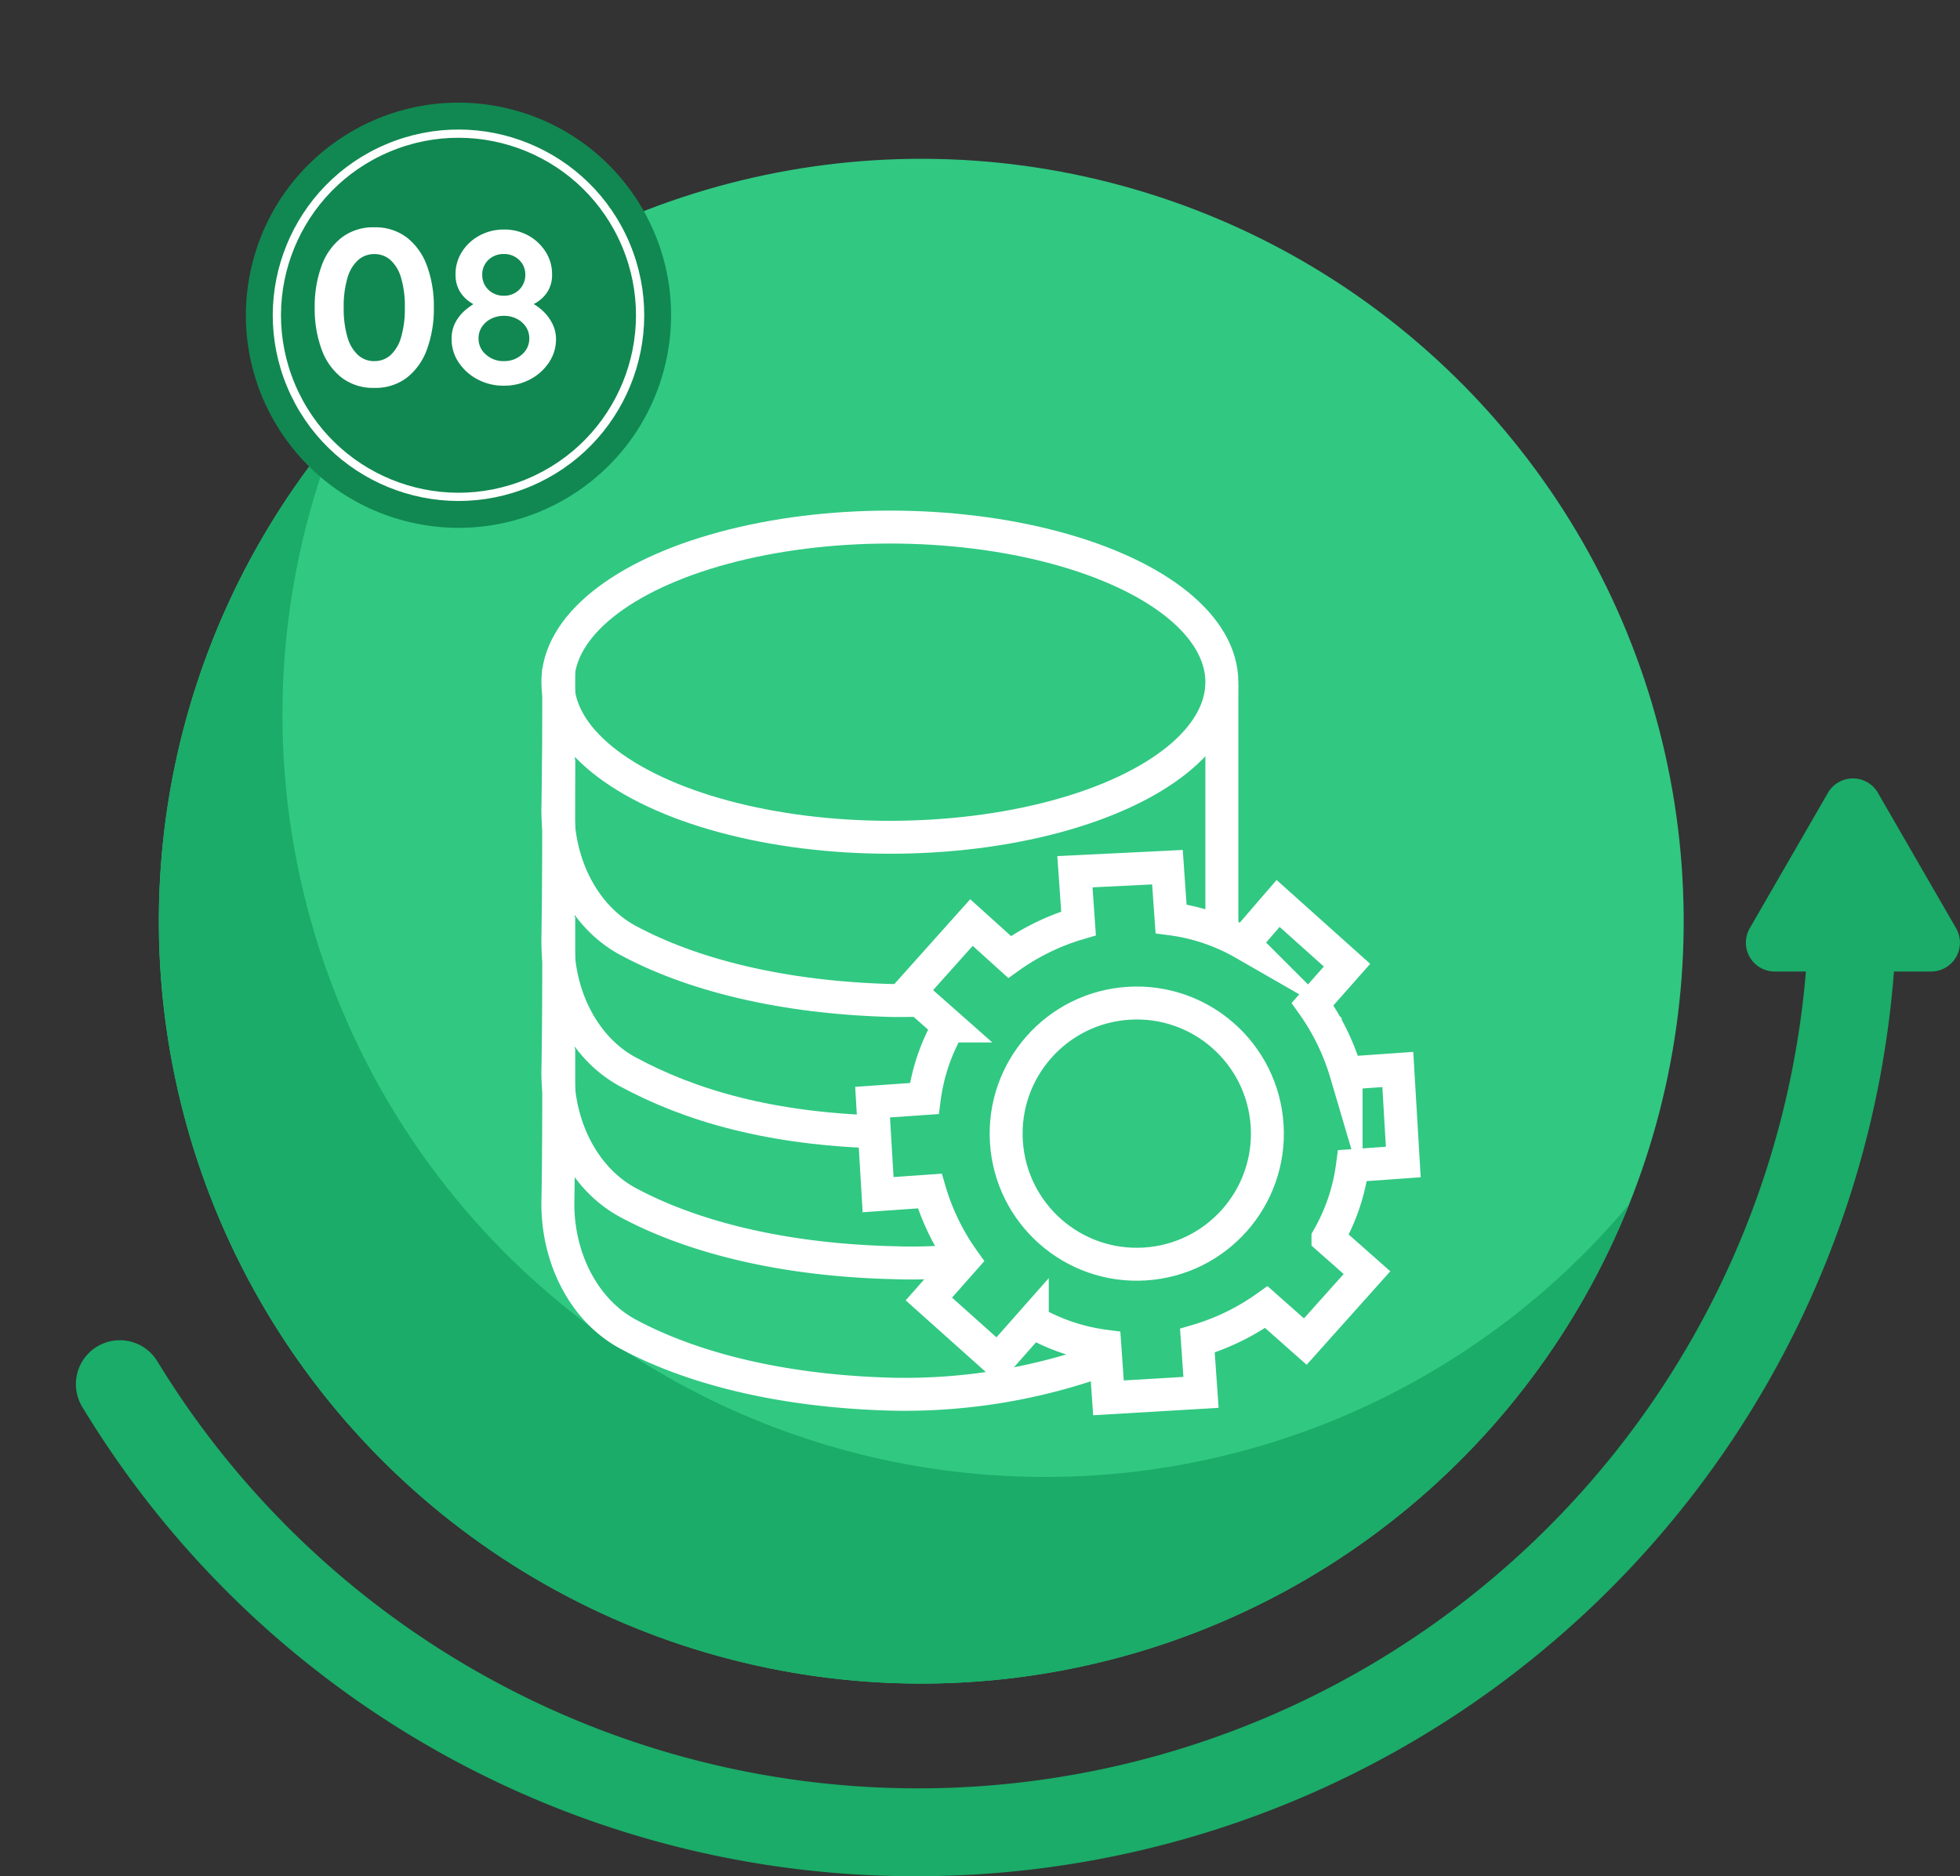 <svg xmlns="http://www.w3.org/2000/svg" width="178.483" height="170.861" viewBox="0 0 178.483 170.861">
  <rect x="0" y="0" width="178.483" height="170.861" fill="#333333" stroke="none"/>
  <g id="Group_183514" data-name="Group 183514" transform="translate(-196.231 -179.638)">
    <circle id="Ellipse_588" data-name="Ellipse 588" cx="69.428" cy="69.428" r="69.428" transform="translate(196.231 212.514) rotate(-13.696)" fill="#31c882"/>
    <g id="Group_183511" data-name="Group 183511">
      <path id="Path_92293" data-name="Path 92293" d="M279.838,350.5a88.579,88.579,0,0,1-76.109-42.725,4,4,0,0,1,6.828-4.17,81.134,81.134,0,0,0,150.406-42.229,4,4,0,0,1,8,0A89.225,89.225,0,0,1,279.838,350.5Z" fill="#1aac68"/>
    </g>
    <path id="Path_92294" data-name="Path 92294" d="M367.239,251.84l7.119,12.332a2.628,2.628,0,0,1-2.276,3.941H357.844a2.627,2.627,0,0,1-2.276-3.941l7.119-12.332A2.629,2.629,0,0,1,367.239,251.84Z" fill="#1aac68"/>
    <path id="Path_92295" data-name="Path 92295" d="M291.381,314.14a69.425,69.425,0,0,1-64.469-95.192,69.423,69.423,0,1,0,117.68,70.346A69.267,69.267,0,0,1,291.381,314.14Z" fill="#1aac68"/>
    <circle id="Ellipse_589" data-name="Ellipse 589" cx="19.357" cy="19.357" r="19.357" transform="translate(214.724 222.784) rotate(-76.829)" fill="#118851"/>
    <circle id="Ellipse_590" data-name="Ellipse 590" cx="16.535" cy="16.535" r="16.535" transform="translate(216.341 199.49) rotate(-22.741)" fill="none" stroke="#fff" stroke-miterlimit="10" stroke-width="0.75"/>
    <path id="Path_96482" data-name="Path 96482" d="M6.236.2A4.722,4.722,0,0,1,3.281-.721,5.7,5.7,0,0,1,1.442-3.3,10.669,10.669,0,0,1,.813-7.11a10.649,10.649,0,0,1,.63-3.819A5.708,5.708,0,0,1,3.281-13.5a4.722,4.722,0,0,1,2.956-.924,4.722,4.722,0,0,1,2.956.924,5.708,5.708,0,0,1,1.838,2.57,10.649,10.649,0,0,1,.63,3.819A10.669,10.669,0,0,1,11.03-3.3,5.7,5.7,0,0,1,9.192-.721,4.722,4.722,0,0,1,6.236.2Zm0-2.438a2.172,2.172,0,0,0,1.473-.538A3.5,3.5,0,0,0,8.674-4.4,9.08,9.08,0,0,0,9.019-7.11a9.06,9.06,0,0,0-.345-2.722,3.5,3.5,0,0,0-.965-1.615,2.172,2.172,0,0,0-1.473-.538,2.183,2.183,0,0,0-1.463.538A3.453,3.453,0,0,0,3.8-9.832,9.059,9.059,0,0,0,3.453-7.11,9.08,9.08,0,0,0,3.8-4.4a3.455,3.455,0,0,0,.975,1.625A2.183,2.183,0,0,0,6.236-2.234ZM20.313-7.211l-.041-.467a4.642,4.642,0,0,1,1.341.894,4.056,4.056,0,0,1,.873,1.2,3.125,3.125,0,0,1,.3,1.341,3.761,3.761,0,0,1-.64,2.123A4.674,4.674,0,0,1,20.435-.579a4.979,4.979,0,0,1-2.4.579,4.979,4.979,0,0,1-2.4-.579,4.674,4.674,0,0,1-1.716-1.544,3.761,3.761,0,0,1-.64-2.123,3.155,3.155,0,0,1,.4-1.615,3.972,3.972,0,0,1,1-1.148,7.686,7.686,0,0,1,1.188-.772l-.163.569a3.991,3.991,0,0,1-.985-.579,2.905,2.905,0,0,1-.782-.965,2.968,2.968,0,0,1-.3-1.381,3.756,3.756,0,0,1,.589-2.062,4.287,4.287,0,0,1,1.595-1.473,4.569,4.569,0,0,1,2.224-.548,4.494,4.494,0,0,1,2.224.548A4.331,4.331,0,0,1,21.837-12.2a3.756,3.756,0,0,1,.589,2.062,2.851,2.851,0,0,1-.345,1.463,2.949,2.949,0,0,1-.833.934A4.743,4.743,0,0,1,20.313-7.211ZM16.068-10.1a1.869,1.869,0,0,0,.254.975,1.879,1.879,0,0,0,.7.68,2.019,2.019,0,0,0,1.016.254,1.964,1.964,0,0,0,1.006-.254,1.9,1.9,0,0,0,.691-.68,1.869,1.869,0,0,0,.254-.975,1.8,1.8,0,0,0-.559-1.351,1.926,1.926,0,0,0-1.391-.538,1.952,1.952,0,0,0-1.412.538A1.8,1.8,0,0,0,16.068-10.1Zm1.97,7.861a2.38,2.38,0,0,0,1.645-.6,1.878,1.878,0,0,0,.67-1.452,1.891,1.891,0,0,0-.3-1.056,2.16,2.16,0,0,0-.833-.741,2.518,2.518,0,0,0-1.178-.274,2.518,2.518,0,0,0-1.178.274,2.16,2.16,0,0,0-.833.741,1.891,1.891,0,0,0-.3,1.056,1.878,1.878,0,0,0,.67,1.452A2.38,2.38,0,0,0,18.038-2.234Z" transform="translate(224.077 214.762)" fill="#fff"/>
    <g id="Layer_3" transform="translate(229.631 211.637)">
      <g id="art_board_41_1_" transform="translate(17.4 16)">
        <g id="XMLID_4503_">
          <ellipse id="XMLID_4517_" cx="30.233" cy="14.125" rx="30.233" ry="14.125" transform="translate(0)" fill="none" stroke="#fff" stroke-miterlimit="10" stroke-width="3"/>
          <path id="XMLID_4607_" d="M90.6,55.7V33.4" transform="translate(-30.134 -19.027)" fill="none" stroke="#fff" stroke-miterlimit="10" stroke-width="3"/>
          <path id="XMLID_4516_" d="M17.483,31.6c0,4.3,0,8.591-.083,12.886,0,5.039,2.4,9.665,6.278,11.812,5.782,3.139,14.043,5.287,24.286,5.535,1.487,0,1.983,0,3.387-.083" transform="translate(-17.4 -18.714)" fill="none" stroke="#fff" stroke-miterlimit="10" stroke-width="3"/>
          <path id="XMLID_4506_" d="M17.483,41.7c0,4.3,0,12.225-.083,16.521,0,5.039,2.4,9.665,6.278,11.812,5.782,3.139,13.134,5.287,23.377,5.535" transform="translate(-17.4 -20.471)" fill="none" stroke="#fff" stroke-miterlimit="10" stroke-width="3"/>
          <path id="XMLID_4505_" d="M17.483,59c0,4.3,0,9.83-.083,14.125,0,5.039,2.4,9.665,6.278,11.812,5.782,3.139,14.043,5.287,24.286,5.535a44.216,44.216,0,0,0,5.782-.165" transform="translate(-17.4 -23.48)" fill="none" stroke="#fff" stroke-miterlimit="10" stroke-width="3"/>
          <path id="XMLID_4504_" d="M17.483,73.5c0,4.3,0,9.83-.083,14.125,0,5.039,2.4,9.665,6.278,11.812,5.782,3.139,14.043,5.287,24.286,5.535A53.235,53.235,0,0,0,66.8,101.916" transform="translate(-17.4 -26.002)" fill="none" stroke="#fff" stroke-miterlimit="10" stroke-width="3"/>
        </g>
        <g id="Layer_2_25_" transform="translate(28.664 30.977)">
          <g id="XMLID_4581_">
            <g id="XMLID_4583_">
              <g id="XMLID_4584_">
                <g id="XMLID_4593_">
                  <path id="XMLID_4595_" d="M100.424,80.346l-.5-8.426-4.708.33a21.115,21.115,0,0,0-3.056-6.278L95.3,62.421,89.024,56.8l-3.139,3.635a17.894,17.894,0,0,0-6.608-2.23l-.33-4.708-8.426.413.33,4.708a21.114,21.114,0,0,0-6.278,3.056L61.1,58.539l-5.617,6.278,3.552,3.139a17.894,17.894,0,0,0-2.23,6.608l-4.708.33.5,8.426,4.708-.33a21.114,21.114,0,0,0,3.056,6.278L57.221,92.82,63.5,98.437l3.139-3.552a17.894,17.894,0,0,0,6.608,2.23l.33,4.708,8.426-.5-.33-4.708a21.114,21.114,0,0,0,6.278-3.056L91.5,96.7l5.617-6.278-3.552-3.139a17.894,17.894,0,0,0,2.23-6.608Z" transform="translate(-52.1 -53.5)" fill="none" stroke="#fff" stroke-miterlimit="10" stroke-width="3"/>
                </g>
              </g>
            </g>
            <circle id="XMLID_4582_" cx="11.895" cy="11.895" r="11.895" transform="translate(11.443 13.127) rotate(-3.555)" fill="none" stroke="#fff" stroke-miterlimit="10" stroke-width="3"/>
          </g>
        </g>
      </g>
    </g>
  </g>
</svg>
